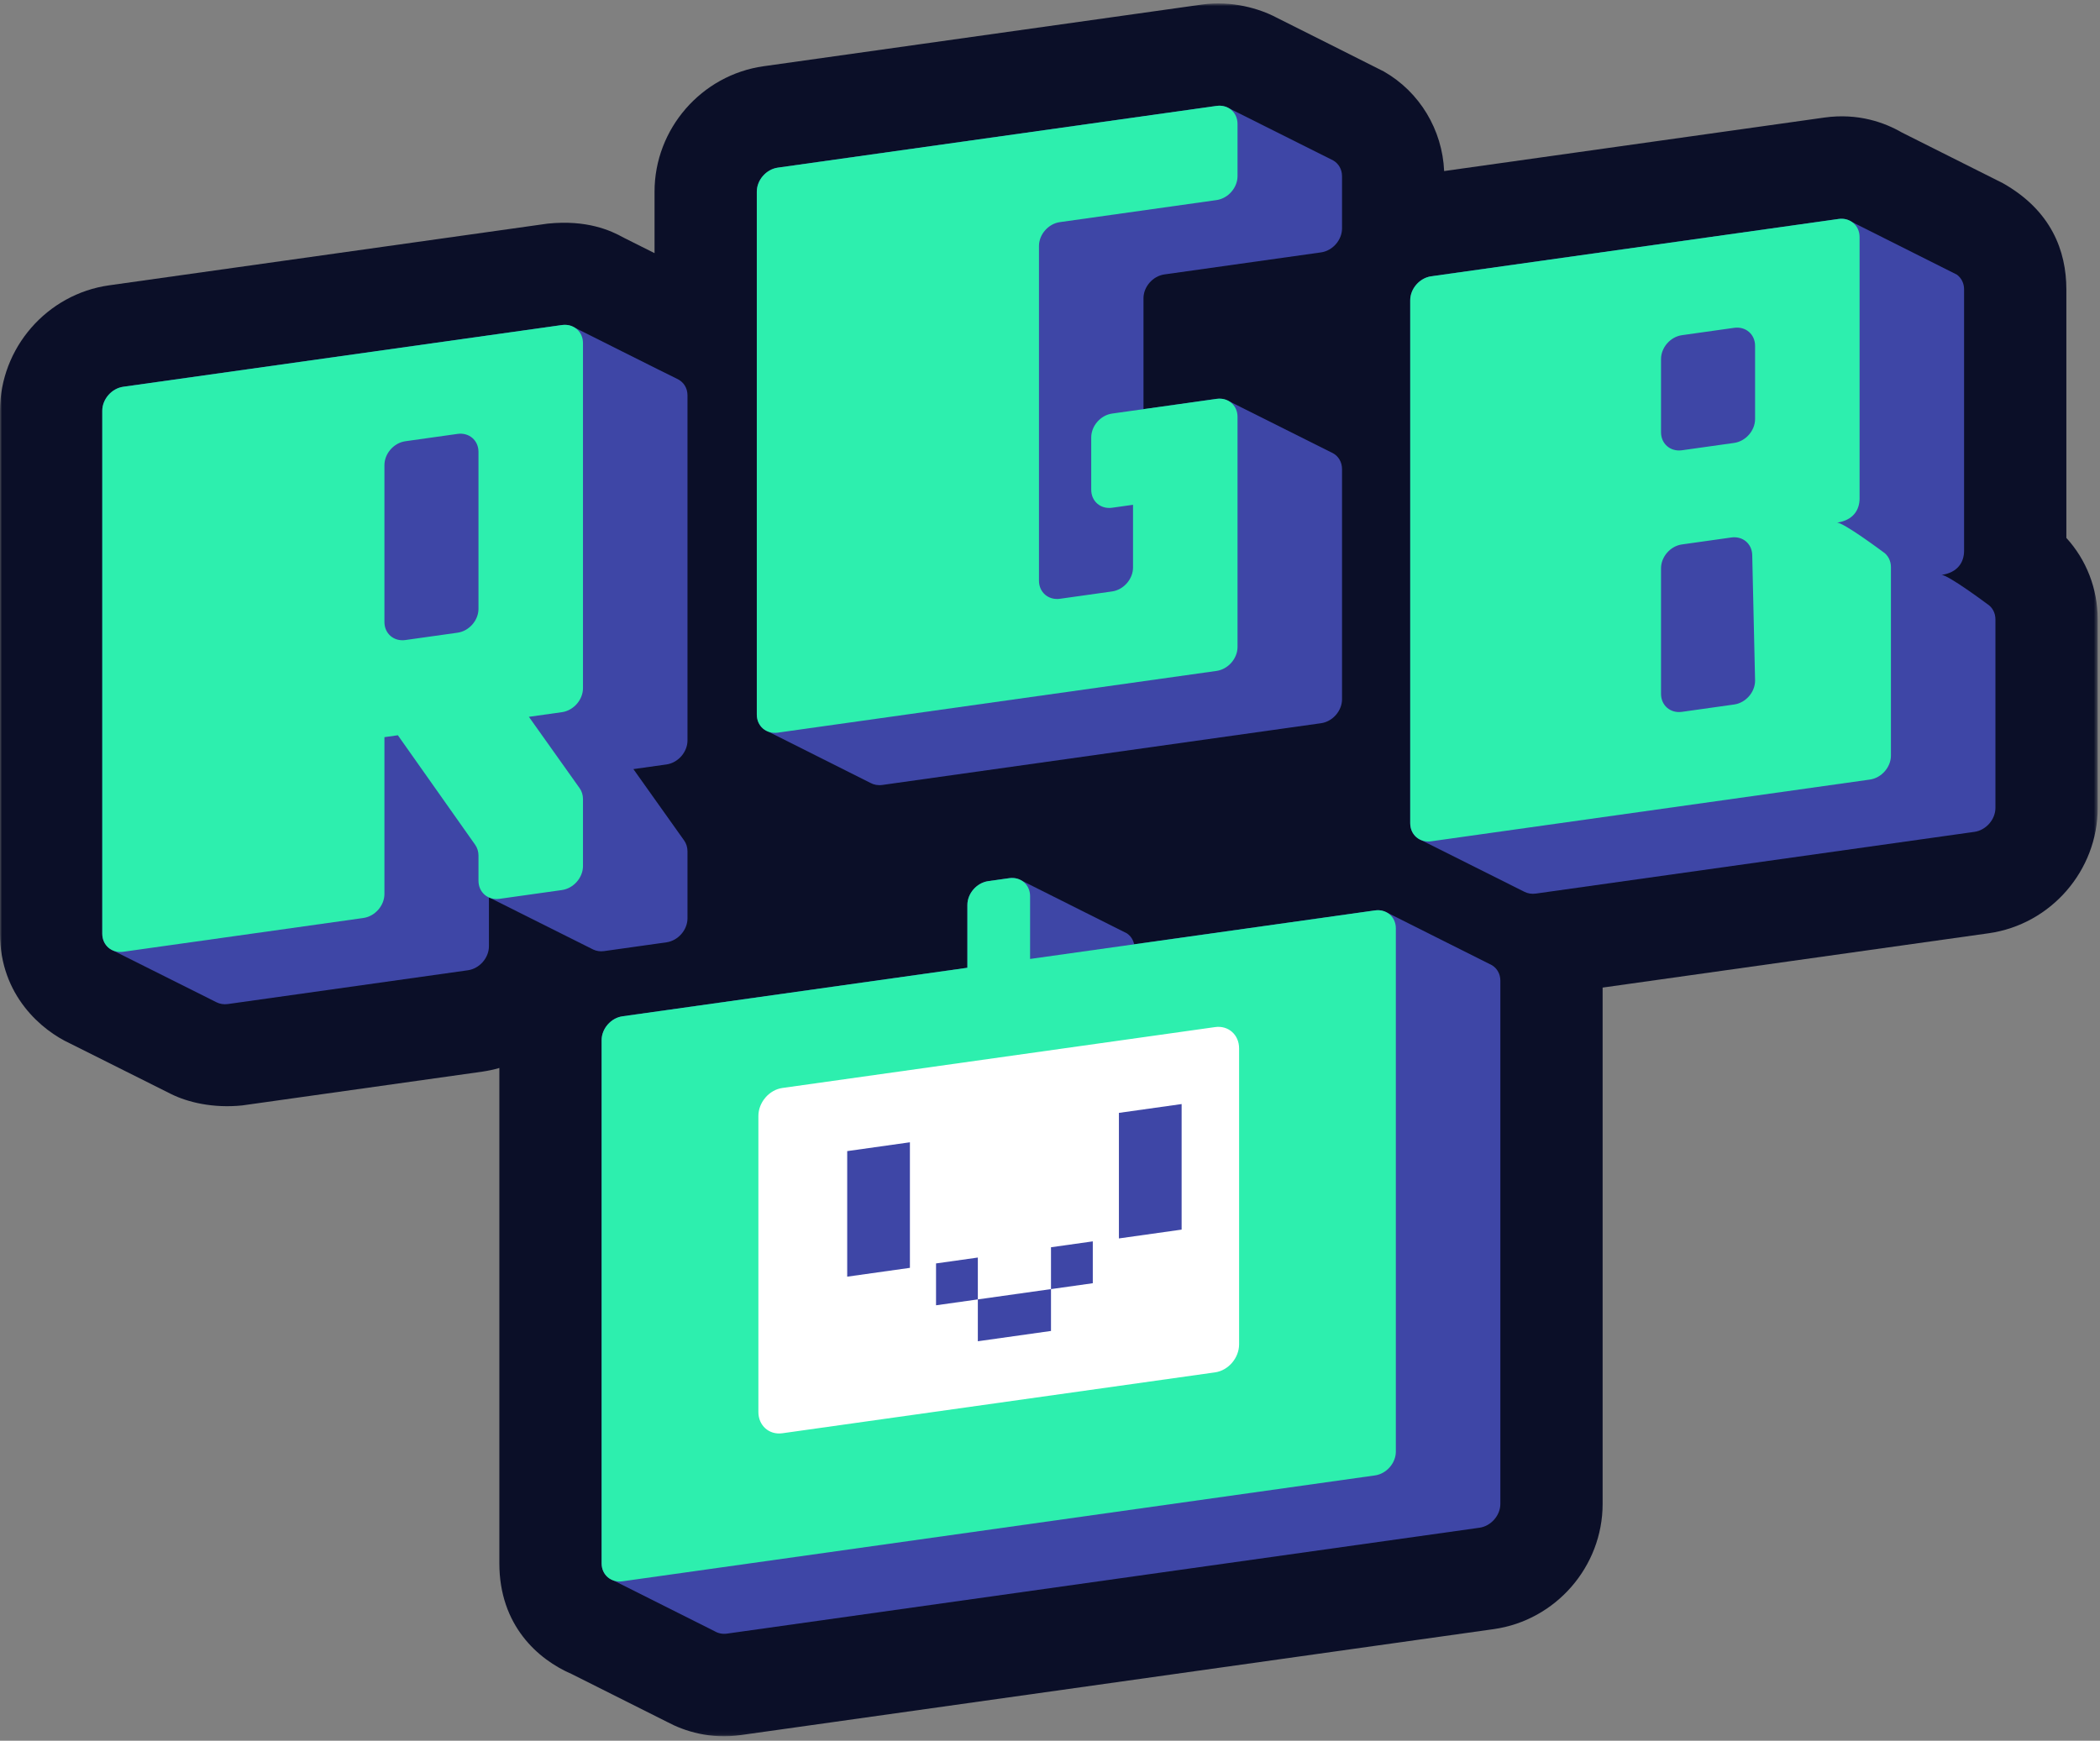 <svg xmlns="http://www.w3.org/2000/svg" width="509" height="422" viewBox="0 0 509 422" fill="none"><rect x="0" y="0" width="509" height="422" fill="#808080" stroke="none"/><mask id="mask0_5_143" style="mask-type:luminance" maskUnits="userSpaceOnUse" x="0" y="0" width="509" height="421"><path fill-rule="evenodd" clip-rule="evenodd" d="M0 0.827H508.445V420.913H0V0.827Z" fill="white"></path></mask><g mask="url(#mask0_5_143)"><path fill-rule="evenodd" clip-rule="evenodd" d="M500.846 130.404V70.154C500.846 60.876 497.231 51.042 485.416 44.387L460.984 32.123C456.916 29.771 450.466 27.334 442.177 28.501C433.888 29.668 350.031 41.469 350.031 41.469C349.598 31.453 344.091 22.286 335.417 17.33C335.023 17.105 309.293 4.207 309.293 4.207C305.31 2.097 298.525 0.092 291.413 1.093C284.301 2.094 185.079 16.057 185.079 16.057C170.012 18.179 158.649 31.248 158.649 46.457V61.369C157.934 61.011 152.492 58.281 151.227 57.647C147.977 55.832 142.217 53.243 132.755 54.209L26.436 69.171C11.366 71.294 -0 84.367 -0 99.586V226.342C-0 241.453 10.3 249.868 16.897 252.919L41.41 265.191C41.44 265.205 41.469 265.221 41.499 265.235C45.567 267.252 51.677 268.695 58.669 267.989L116.861 259.8C118.288 259.598 119.678 259.291 121.034 258.9V378.992C121.034 394.031 130.38 402.3 138.554 405.823L161.749 417.465C165.986 419.72 172.168 421.684 179.663 420.611L362.047 394.943C377.097 392.825 388.446 379.771 388.446 364.581V239.415L482 226.249C497.076 224.13 508.444 211.058 508.444 195.841V150.174C508.444 142.7 505.691 135.708 500.846 130.404" fill="#0B0F28"></path></g><path fill-rule="evenodd" clip-rule="evenodd" d="M277.158 72.315C277.158 69.512 279.426 66.922 282.224 66.528L320.192 61.185C323.004 60.789 325.284 58.185 325.284 55.369V42.739C325.284 41.023 324.431 39.633 323.133 38.891L297.555 26.082C296.772 25.701 295.854 25.535 294.863 25.675L188.531 40.639C185.719 41.035 183.438 43.639 183.438 46.455V173.226C183.438 174.895 184.25 176.247 185.486 177.004L210.981 189.799C211.8 190.249 212.791 190.442 213.86 190.292L320.192 175.327C323.004 174.932 325.284 172.327 325.284 169.511V131.491V113.735C325.284 112.016 324.426 110.624 323.121 109.89L297.534 97.085C296.763 96.717 295.862 96.556 294.889 96.692L277.158 99.188V72.315Z" fill="#3E46A6"></path><path fill-rule="evenodd" clip-rule="evenodd" d="M481.688 146.436C481.688 146.436 471.963 139.182 470.544 139.382C474.497 138.825 476.057 136.319 476.057 133.498V70.155C476.057 68.625 475.372 67.364 474.307 66.578L448.802 53.776C447.929 53.196 446.834 52.914 445.626 53.083L346.911 66.976C344.093 67.373 341.81 69.981 341.81 72.801V199.556C341.81 201.29 342.677 202.694 343.995 203.432L369.506 216.205C370.298 216.6 371.231 216.771 372.24 216.629L478.555 201.666C481.372 201.271 483.656 198.662 483.656 195.841V150.174C483.656 148.602 482.929 147.222 481.688 146.436" fill="#3E46A6"></path><path fill-rule="evenodd" clip-rule="evenodd" d="M361.608 233.983L336.157 221.217C335.338 220.759 334.344 220.556 333.266 220.708L274.898 228.922C274.658 227.792 274.02 226.864 273.132 226.265L247.558 213.442C246.726 212.959 245.712 212.738 244.608 212.894L239.542 213.606C236.745 214.001 234.476 216.59 234.476 219.392V234.612L150.884 246.376C148.088 246.769 145.823 249.357 145.823 252.156V378.99C145.823 380.598 146.585 381.907 147.752 382.672L173.248 395.468C174.083 395.959 175.102 396.185 176.213 396.029L358.595 370.361C361.391 369.968 363.657 367.379 363.657 364.58V237.746C363.657 236.082 362.845 234.732 361.608 233.983" fill="#3E46A6"></path><path fill-rule="evenodd" clip-rule="evenodd" d="M166.635 179.499V95.863C166.635 93.983 165.642 92.543 164.099 91.829C162.555 91.116 139.108 79.319 138.566 79.065C138.026 78.81 137.062 78.671 136.205 78.791L29.89 93.754C27.073 94.15 24.789 96.759 24.789 99.579V226.335C24.789 228.072 25.66 229.479 26.983 230.216L52.494 242.987C53.284 243.378 54.214 243.548 55.219 243.407L113.408 235.218C116.225 234.82 118.509 232.213 118.509 229.392V217.544L143.826 230.212C144.584 230.554 145.459 230.707 146.406 230.574L161.534 228.444C164.351 228.048 166.635 225.44 166.635 222.619V206.397C166.635 205.419 166.352 204.501 165.823 203.755L153.523 186.451L161.534 185.324C164.351 184.928 166.635 182.319 166.635 179.499" fill="#3E46A6"></path><path fill-rule="evenodd" clip-rule="evenodd" d="M305.973 328.583C305.973 332.201 303.114 335.536 299.589 336.032L184.561 352.221C181.036 352.717 178.178 350.186 178.178 346.568V267.865C178.178 264.246 181.036 260.911 184.561 260.414L299.589 244.226C303.114 243.729 305.973 246.261 305.973 249.879V328.583Z" fill="white"></path><path fill-rule="evenodd" clip-rule="evenodd" d="M110.902 153.382L98.252 155.161C95.451 155.556 93.179 153.601 93.179 150.795V112.763C93.179 109.957 95.451 107.363 98.252 106.968L110.902 105.188C113.704 104.794 115.976 106.749 115.976 109.554V147.587C115.976 150.393 113.704 152.987 110.902 153.382V153.382ZM29.89 93.76C27.073 94.157 24.789 96.765 24.789 99.586V226.342C24.789 229.163 27.073 231.128 29.89 230.731L88.078 222.542C90.895 222.146 93.179 219.537 93.179 216.717V178.704L96.436 178.246L115.171 204.794C115.697 205.537 115.976 206.451 115.976 207.424V213.508C115.976 216.329 118.259 218.294 121.076 217.899L136.204 215.769C139.021 215.372 141.305 212.764 141.305 209.944V193.721C141.305 192.743 141.023 191.826 140.493 191.079L128.193 173.776L136.204 172.649C139.021 172.252 141.305 169.643 141.305 166.823V83.188C141.305 80.367 139.021 78.402 136.204 78.798L29.89 93.76Z" fill="#2DEFAE"></path><path fill-rule="evenodd" clip-rule="evenodd" d="M251.828 59.634C251.828 56.832 254.096 54.241 256.894 53.848L294.863 48.505C297.675 48.108 299.954 45.505 299.954 42.688V30.059C299.954 27.242 297.675 25.28 294.863 25.676L188.53 40.641C185.719 41.036 183.438 43.641 183.438 46.457V173.229C183.438 176.045 185.719 178.007 188.53 177.611L294.863 162.647C297.675 162.251 299.954 159.647 299.954 156.83V101.054C299.954 98.253 297.687 96.301 294.888 96.694L269.559 100.259C266.761 100.652 264.493 103.243 264.493 106.045V118.727C264.493 121.529 266.761 123.481 269.559 123.088L274.625 122.375V137.567C274.625 140.383 272.345 142.987 269.533 143.383L256.921 145.158C254.109 145.554 251.828 143.592 251.828 140.775V59.634Z" fill="#2DEFAE"></path><path fill-rule="evenodd" clip-rule="evenodd" d="M300.333 325.903C300.333 329.202 297.728 332.243 294.513 332.696L189.637 347.456C186.423 347.909 183.817 345.601 183.817 342.301V270.544C183.817 267.245 186.423 264.204 189.637 263.752L294.513 248.992C297.728 248.539 300.333 250.847 300.333 254.145V325.903ZM333.266 220.709L249.673 232.473V217.254C249.673 214.453 247.405 212.5 244.608 212.895L239.542 213.607C236.744 214.001 234.476 216.592 234.476 219.393V234.612L150.884 246.377C148.088 246.77 145.823 249.358 145.823 252.158V378.992C145.823 381.791 148.088 383.741 150.884 383.347L333.266 357.679C336.061 357.286 338.327 354.699 338.327 351.899V225.065C338.327 222.266 336.061 220.316 333.266 220.709V220.709Z" fill="#2DEFAE"></path><path fill-rule="evenodd" clip-rule="evenodd" d="M419.641 130.3C422.394 129.913 424.644 131.799 424.706 134.546L425.398 165.002C425.398 167.803 423.13 170.394 420.332 170.787L407.667 172.57C404.869 172.964 402.601 171.011 402.601 168.209V137.771C402.601 134.97 404.869 132.38 407.667 131.986L419.641 130.3ZM402.601 87.049C402.601 84.243 404.873 81.648 407.675 81.255L420.324 79.474C423.126 79.08 425.398 81.035 425.398 83.841V101.581C425.398 104.388 423.126 106.981 420.324 107.376L407.675 109.155C404.873 109.55 402.601 107.596 402.601 104.79V87.049ZM450.727 120.818V57.475C450.727 54.654 448.443 52.689 445.627 53.085L346.91 66.978C344.093 67.374 341.81 69.982 341.81 72.804V199.559C341.81 202.379 344.093 204.345 346.91 203.948L453.226 188.986C456.043 188.589 458.326 185.982 458.326 183.161V137.492C458.326 135.922 457.6 134.542 456.359 133.756C456.359 133.756 446.634 126.501 445.214 126.701C449.166 126.146 450.727 123.638 450.727 120.818V120.818Z" fill="#2DEFAE"></path><path fill-rule="evenodd" clip-rule="evenodd" d="M205.347 309.496L220.545 307.357V276.919L205.347 279.058V309.496Z" fill="#3E46A6"></path><path fill-rule="evenodd" clip-rule="evenodd" d="M271.204 300.227L286.402 298.088V267.651L271.204 269.789V300.227Z" fill="#3E46A6"></path><path fill-rule="evenodd" clip-rule="evenodd" d="M226.877 306.287V316.433L237.009 315.008V304.861L226.877 306.287Z" fill="#3E46A6"></path><path fill-rule="evenodd" clip-rule="evenodd" d="M237.009 315.008V325.154L254.74 322.657V312.511L237.009 315.008Z" fill="#3E46A6"></path><path fill-rule="evenodd" clip-rule="evenodd" d="M254.74 312.511L264.872 311.086V300.94L254.74 302.365V312.511Z" fill="#3E46A6"></path></svg>